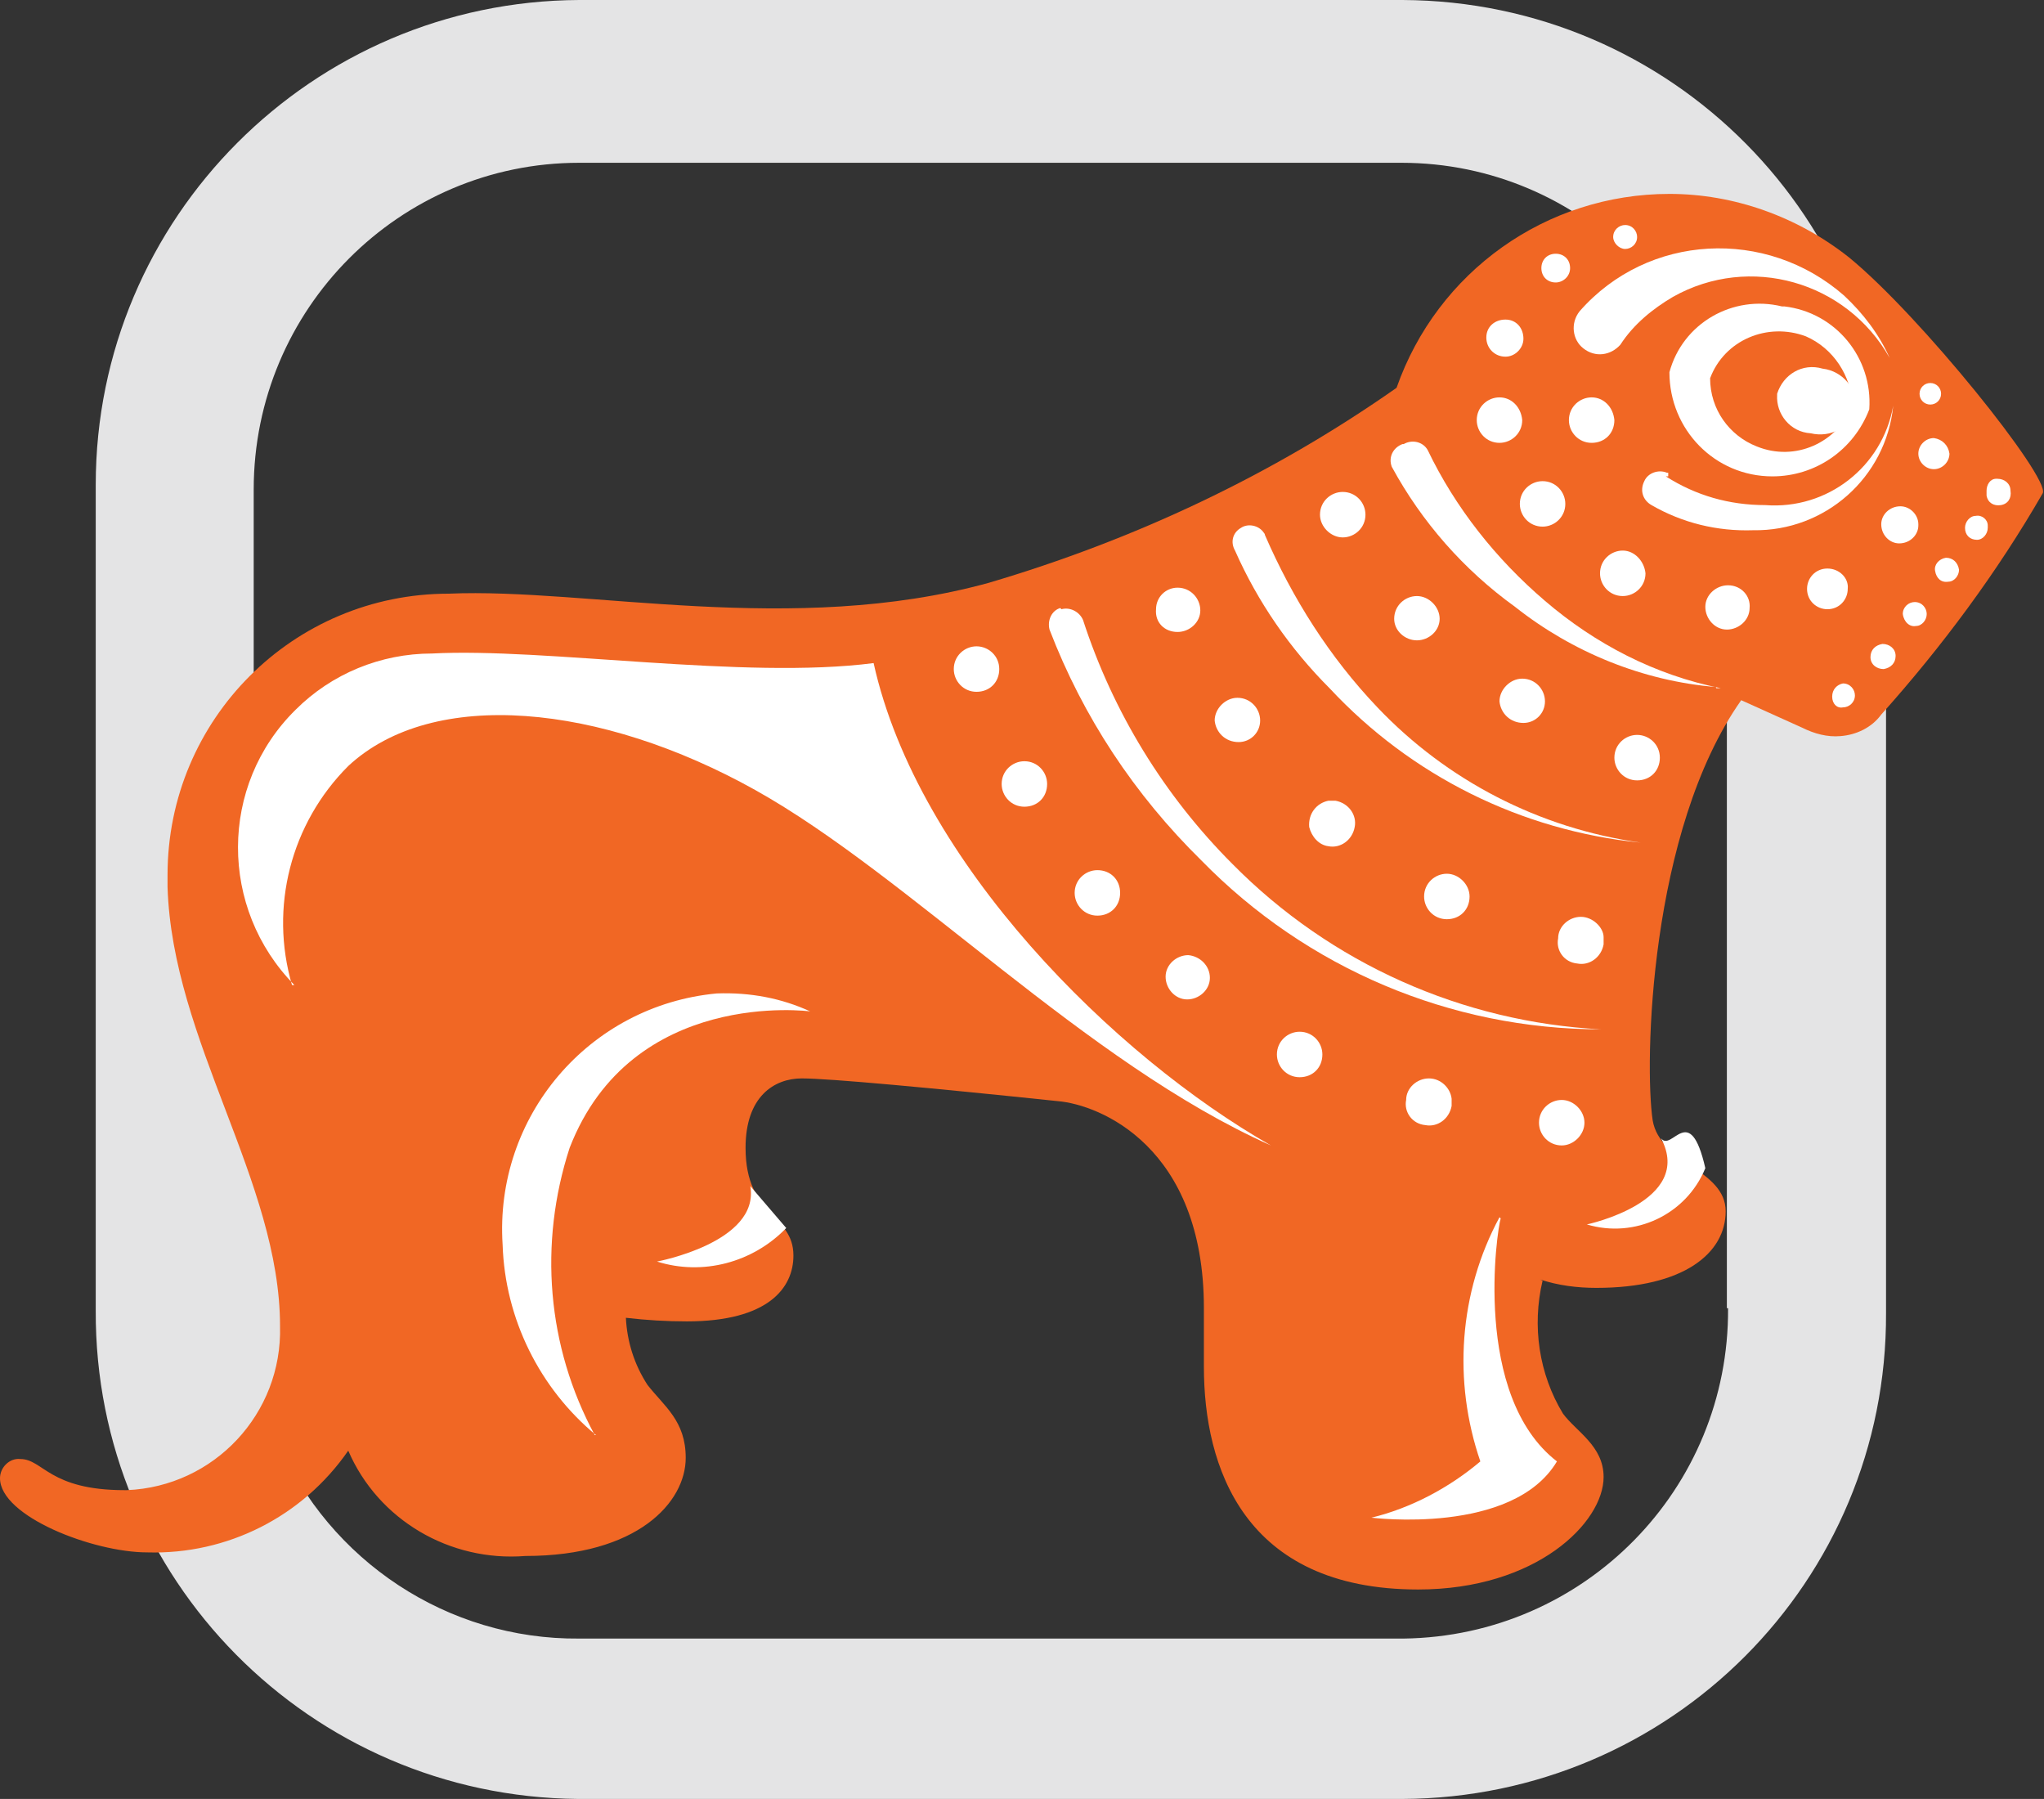 <?xml version="1.0" encoding="UTF-8"?>
<!-- Generator: Adobe Illustrator 27.9.0, SVG Export Plug-In . SVG Version: 6.00 Build 0)  -->
<svg xmlns="http://www.w3.org/2000/svg" xmlns:xlink="http://www.w3.org/1999/xlink" version="1.1" id="Layer_1" x="0px" y="0px" viewBox="0 0 17.08 15.03" style="enable-background:new 0 0 17.08 15.03;" xml:space="preserve">
<rect x="0" y="0" width="17.08" height="15.03" fill="#333333" stroke="none"/>
<style type="text/css">
	.st0{fill:#E4E4E5;}
	.st1{fill:#F16724;}
	.st2{fill:#FFFFFF;}
	.st3{fill-rule:evenodd;clip-rule:evenodd;fill:#FFFFFF;}
</style>
<g>
	<g>
		<path class="st0" d="M11.72,0H4.84C2.61,0.01,0.8,1.82,0.8,4.05v6.9c-0.01,2.24,1.79,4.06,4.03,4.08c0,0,0.01,0,0.01,0h6.88    c2.24-0.01,4.05-1.82,4.04-4.06v-6.9C15.77,1.83,13.97,0.01,11.72,0C11.72,0,11.72,0,11.72,0 M14.44,10.93    c0.01,1.51-1.2,2.74-2.71,2.76c0,0-0.01,0-0.01,0H4.84c-1.1,0.01-2.09-0.65-2.52-1.65l0.24-0.21l0.5-1.41L2.12,8.79v-4.7    c0-1.51,1.22-2.73,2.72-2.73h6.87c1.51,0,2.73,1.23,2.72,2.73V10.93z"></path>
		<path class="st1" d="M12.87,10.69c0.15,0.05,0.31,0.07,0.47,0.07c0.73,0,1.08-0.29,1.08-0.64c0-0.35-0.55-0.4-0.61-0.76    c-0.07-0.47-0.03-2.42,0.74-3.51l0.51,0.23c0.1,0.05,0.21,0.08,0.32,0.07c0.13-0.01,0.26-0.07,0.34-0.18    c0.51-0.57,0.97-1.19,1.35-1.85c0.06-0.13-1.02-1.48-1.62-1.97c-0.43-0.34-0.96-0.53-1.5-0.53c-1.03,0-1.94,0.65-2.28,1.62    c-1.04,0.73-2.19,1.27-3.41,1.63C6.62,5.32,4.91,4.91,3.75,4.96c-1.3,0-2.35,1.05-2.35,2.35c0,0.03,0,0.06,0,0.1    c0.04,1.29,0.94,2.46,0.94,3.67c0.02,0.73-0.55,1.34-1.28,1.37c-0.01,0-0.02,0-0.02,0c-0.63,0-0.68-0.26-0.87-0.26    C0.08,12.18,0,12.26,0,12.35c0,0.32,0.78,0.62,1.23,0.62c0.67,0.02,1.3-0.3,1.68-0.85c0.25,0.58,0.85,0.93,1.48,0.88    c0.94,0,1.34-0.45,1.34-0.82c0-0.31-0.18-0.43-0.32-0.61c-0.11-0.17-0.17-0.36-0.18-0.56c0.17,0.02,0.34,0.03,0.51,0.03    c0.68,0,0.89-0.28,0.89-0.55c0-0.35-0.4-0.32-0.4-0.9c0-0.43,0.24-0.58,0.47-0.58c0.23,0,1.09,0.08,2.14,0.19    c0.35,0.03,1.22,0.38,1.22,1.73v0.49c0,0.83,0.33,1.86,1.79,1.86c0.99,0,1.55-0.56,1.55-0.94c0-0.26-0.23-0.38-0.34-0.53    c-0.2-0.33-0.26-0.73-0.17-1.11L12.87,10.69z"></path>
		<path class="st2" d="M15.27,4.75c-0.1,0-0.17,0.08-0.17,0.17c0,0.1,0.08,0.17,0.17,0.17c0.1,0,0.17-0.08,0.17-0.17c0,0,0,0,0,0    C15.45,4.83,15.37,4.75,15.27,4.75"></path>
		<path class="st2" d="M15.88,4.23c-0.09,0-0.16,0.07-0.16,0.15c0,0.09,0.07,0.16,0.15,0.16c0.09,0,0.16-0.07,0.16-0.15    c0,0,0-0.01,0-0.01C16.03,4.3,15.96,4.23,15.88,4.23"></path>
		<path class="st2" d="M16.16,3.66c-0.07,0-0.13,0.06-0.13,0.13c0,0.07,0.06,0.13,0.13,0.13c0.07,0,0.13-0.06,0.13-0.13    C16.28,3.72,16.23,3.67,16.16,3.66"></path>
		<path class="st2" d="M11.22,4.49c0.1,0,0.19-0.08,0.19-0.19c0-0.1-0.08-0.19-0.19-0.19c-0.1,0-0.19,0.08-0.19,0.19    C11.03,4.4,11.12,4.49,11.22,4.49"></path>
		<path class="st2" d="M11.94,9.01c-0.1,0-0.19,0.08-0.19,0.18c0,0,0,0,0,0c-0.02,0.1,0.05,0.2,0.16,0.21    c0.1,0.02,0.2-0.05,0.22-0.16c0-0.02,0-0.04,0-0.06C12.12,9.09,12.04,9.01,11.94,9.01"></path>
		<path class="st2" d="M13.05,9.19c-0.1,0-0.19,0.08-0.19,0.19c0,0.1,0.08,0.19,0.19,0.19h0c0.1,0,0.19-0.09,0.19-0.19    C13.24,9.28,13.15,9.19,13.05,9.19"></path>
		<path class="st2" d="M12.09,7.3c-0.1,0-0.19,0.08-0.19,0.19c0,0.1,0.08,0.19,0.19,0.19s0.19-0.08,0.19-0.19    C12.28,7.39,12.19,7.3,12.09,7.3"></path>
		<path class="st2" d="M12.73,6.04c0.1,0,0.18-0.08,0.18-0.18c0,0,0,0,0,0c0-0.1-0.08-0.19-0.19-0.19c-0.1,0-0.19,0.09-0.19,0.19    C12.54,5.96,12.62,6.04,12.73,6.04C12.73,6.04,12.73,6.04,12.73,6.04"></path>
		<path class="st2" d="M9.84,5.28c0.1,0,0.19-0.08,0.19-0.18c0,0,0,0,0,0c0-0.1-0.08-0.19-0.19-0.19c-0.1,0-0.18,0.08-0.18,0.18    c0,0,0,0,0,0C9.65,5.2,9.73,5.28,9.84,5.28C9.83,5.28,9.84,5.28,9.84,5.28"></path>
		<path class="st2" d="M10.86,8.62c-0.1,0-0.19,0.08-0.19,0.19c0,0.1,0.08,0.19,0.19,0.19s0.19-0.08,0.19-0.19    C11.05,8.71,10.97,8.62,10.86,8.62"></path>
		<path class="st2" d="M10.35,6.2c0.1,0,0.18-0.08,0.18-0.18c0,0,0,0,0,0c0-0.1-0.08-0.19-0.19-0.19c-0.1,0-0.19,0.09-0.19,0.19    C10.16,6.12,10.24,6.2,10.35,6.2C10.35,6.2,10.35,6.2,10.35,6.2"></path>
		<path class="st2" d="M9.17,7.27c-0.1,0-0.19,0.08-0.19,0.19c0,0.1,0.08,0.19,0.19,0.19s0.19-0.08,0.19-0.19    C9.36,7.35,9.28,7.27,9.17,7.27"></path>
		<path class="st2" d="M11.1,7.07c0.1,0.02,0.2-0.05,0.22-0.16c0.02-0.1-0.05-0.2-0.16-0.22c-0.02,0-0.04,0-0.06,0    c-0.1,0.02-0.17,0.11-0.16,0.22C10.96,6.99,11.02,7.06,11.1,7.07"></path>
		<path class="st2" d="M8.16,5.4c-0.1,0-0.19,0.08-0.19,0.19c0,0.1,0.08,0.19,0.19,0.19s0.19-0.08,0.19-0.19    C8.35,5.48,8.26,5.4,8.16,5.4"></path>
		<path class="st2" d="M8.56,6.36c-0.1,0-0.19,0.08-0.19,0.19c0,0.1,0.08,0.19,0.19,0.19s0.19-0.08,0.19-0.19    C8.75,6.45,8.67,6.36,8.56,6.36"></path>
		<path class="st2" d="M9.93,7.98c-0.1,0-0.19,0.08-0.19,0.18c0,0.1,0.08,0.19,0.18,0.19c0.1,0,0.19-0.08,0.19-0.18c0,0,0,0,0,0    C10.11,8.07,10.03,7.99,9.93,7.98"></path>
		<path class="st2" d="M11.84,5.35c0.1,0,0.19-0.08,0.19-0.18c0,0,0,0,0,0c0-0.1-0.09-0.19-0.19-0.19c-0.1,0-0.19,0.08-0.19,0.19    C11.65,5.27,11.74,5.35,11.84,5.35C11.84,5.35,11.84,5.35,11.84,5.35"></path>
		<path class="st2" d="M13.21,7.66c-0.1,0-0.19,0.08-0.19,0.18c0,0,0,0,0,0c-0.02,0.1,0.05,0.2,0.16,0.21    c0.1,0.02,0.2-0.05,0.22-0.16c0-0.02,0-0.04,0-0.06C13.4,7.75,13.31,7.66,13.21,7.66"></path>
		<path class="st2" d="M13.68,6.14c-0.1,0-0.19,0.08-0.19,0.19c0,0.1,0.08,0.19,0.19,0.19s0.19-0.08,0.19-0.19    C13.87,6.22,13.78,6.14,13.68,6.14"></path>
		<path class="st2" d="M13.56,4.6c-0.1,0-0.19,0.08-0.19,0.19c0,0.1,0.08,0.19,0.19,0.19c0.1,0,0.19-0.08,0.19-0.19    C13.74,4.69,13.66,4.6,13.56,4.6"></path>
		<path class="st2" d="M14.44,4.89c-0.1,0-0.19,0.08-0.19,0.18c0,0.1,0.08,0.19,0.18,0.19c0.1,0,0.19-0.08,0.19-0.18c0,0,0,0,0,0    C14.63,4.98,14.55,4.89,14.44,4.89"></path>
		<path class="st2" d="M12.89,4.02c-0.1,0-0.19,0.08-0.19,0.19c0,0.1,0.08,0.19,0.19,0.19c0.1,0,0.19-0.08,0.19-0.19    C13.08,4.11,13,4.02,12.89,4.02"></path>
		<path class="st2" d="M12.53,3.32c-0.1,0-0.19,0.08-0.19,0.19c0,0.1,0.08,0.19,0.19,0.19c0.1,0,0.19-0.08,0.19-0.19    C12.71,3.4,12.63,3.32,12.53,3.32"></path>
		<path class="st2" d="M13.3,3.32c-0.1,0-0.19,0.08-0.19,0.19c0,0.1,0.08,0.19,0.19,0.19s0.19-0.08,0.19-0.19    C13.48,3.4,13.4,3.32,13.3,3.32"></path>
		<path class="st2" d="M12.42,2.82c0-0.09,0.07-0.15,0.16-0.15c0.09,0,0.15,0.07,0.15,0.16c0,0.08-0.07,0.15-0.15,0.15    C12.49,2.98,12.42,2.91,12.42,2.82C12.42,2.82,12.42,2.82,12.42,2.82"></path>
		<path class="st2" d="M12.88,2.24c0-0.07,0.05-0.12,0.12-0.12c0.07,0,0.12,0.05,0.12,0.12S13.06,2.36,13,2.36    C12.93,2.36,12.88,2.31,12.88,2.24"></path>
		<path class="st2" d="M13.48,1.98c0-0.06,0.05-0.1,0.1-0.1c0.06,0,0.1,0.05,0.1,0.1c0,0.06-0.05,0.1-0.1,0.1    C13.53,2.08,13.48,2.03,13.48,1.98"></path>
		<path class="st2" d="M16.04,3.29c0-0.05,0.04-0.09,0.09-0.09c0.05,0,0.09,0.04,0.09,0.09s-0.04,0.09-0.09,0.09    C16.08,3.38,16.04,3.34,16.04,3.29"></path>
		<path class="st2" d="M15.9,5.13c0-0.06,0.05-0.1,0.1-0.1c0.06,0,0.1,0.05,0.1,0.1v0c0,0.05-0.04,0.1-0.09,0.1c0,0,0,0,0,0    C15.96,5.24,15.91,5.2,15.9,5.13L15.9,5.13z"></path>
		<path class="st2" d="M16.17,4.77c-0.01-0.05,0.03-0.1,0.09-0.11c0,0,0,0,0,0c0.06,0,0.1,0.04,0.11,0.1c0,0.05-0.04,0.1-0.09,0.1    c0,0,0,0,0,0C16.22,4.87,16.18,4.83,16.17,4.77C16.17,4.78,16.17,4.77,16.17,4.77"></path>
		<path class="st2" d="M15.63,5.49c0-0.06,0.04-0.1,0.1-0.11c0.06,0,0.11,0.04,0.11,0.1c0,0.06-0.04,0.1-0.1,0.11    C15.68,5.59,15.63,5.55,15.63,5.49"></path>
		<path class="st2" d="M15.31,5.82c0-0.06,0.04-0.1,0.09-0.11c0.06,0,0.1,0.05,0.1,0.1c0,0.06-0.05,0.1-0.1,0.1h0    C15.35,5.92,15.31,5.88,15.31,5.82C15.3,5.83,15.3,5.83,15.31,5.82L15.31,5.82z"></path>
		<path class="st2" d="M16.42,4.41c0-0.05,0.04-0.1,0.09-0.1c0,0,0,0,0,0c0.05-0.01,0.1,0.03,0.1,0.08c0,0.01,0,0.01,0,0.02    c0,0.05-0.04,0.1-0.09,0.1c0,0,0,0,0,0C16.46,4.51,16.42,4.47,16.42,4.41C16.42,4.41,16.42,4.41,16.42,4.41"></path>
		<path class="st2" d="M16.6,4.1c0-0.05,0.03-0.1,0.08-0.1c0,0,0.01,0,0.01,0c0.06,0,0.11,0.04,0.11,0.1    c0.01,0.06-0.02,0.11-0.08,0.12c-0.06,0.01-0.11-0.02-0.12-0.08C16.6,4.12,16.6,4.1,16.6,4.1L16.6,4.1z"></path>
		<path class="st2" d="M4.97,11.99c-0.4-0.74-0.47-1.6-0.21-2.4c0.52-1.34,2.01-1.14,2.01-1.14C6.53,8.34,6.27,8.29,5.99,8.3    C4.92,8.4,4.13,9.33,4.2,10.4c0.02,0.62,0.31,1.2,0.78,1.59H4.97z"></path>
		<path class="st2" d="M2.46,8.23c-0.63-0.64-0.63-1.67,0.01-2.3c0.3-0.3,0.71-0.47,1.14-0.47c0.94-0.05,2.61,0.22,3.69,0.08    c0.37,1.67,2.02,3.29,3.32,4.03C9.07,8.88,7.6,7.32,6.31,6.6c-1.29-0.72-2.69-0.86-3.4-0.2C2.43,6.88,2.25,7.58,2.44,8.23H2.46z"></path>
		<path class="st2" d="M6.27,9.91c0.08,0.47-0.78,0.63-0.78,0.63c0.38,0.12,0.8,0.01,1.08-0.28L6.27,9.91z"></path>
		<path class="st2" d="M12.53,10.17L12.53,10.17c-0.34,0.63-0.39,1.37-0.16,2.04c-0.26,0.22-0.58,0.39-0.91,0.47    c0,0,1.18,0.15,1.55-0.47c-0.71-0.55-0.5-1.94-0.47-2.03L12.53,10.17z"></path>
		<path class="st2" d="M14.89,2.56c-0.41-0.1-0.83,0.14-0.94,0.55c0,0.48,0.38,0.87,0.86,0.87c0.36,0,0.68-0.22,0.81-0.56    c0.03-0.43-0.28-0.81-0.71-0.86H14.89z M15.48,3.39C15.35,3.7,15,3.86,14.68,3.73c-0.23-0.09-0.39-0.31-0.39-0.57    c0.12-0.32,0.48-0.47,0.8-0.35C15.32,2.91,15.47,3.14,15.48,3.39"></path>
		<path class="st2" d="M14.85,3.29c0.05-0.16,0.21-0.26,0.38-0.21c0.17,0.02,0.29,0.17,0.28,0.33c-0.05,0.16-0.21,0.25-0.38,0.21    c-0.17-0.01-0.29-0.16-0.28-0.32C14.85,3.3,14.85,3.29,14.85,3.29"></path>
		<path class="st2" d="M13.88,9.51L13.88,9.51c0.28,0.53-0.62,0.72-0.62,0.72c0.4,0.12,0.83-0.08,0.99-0.47    C14.12,9.19,13.97,9.63,13.88,9.51"></path>
		<path class="st2" d="M15.79,2.99c-0.36-0.64-1.17-0.87-1.81-0.51c-0.17,0.1-0.33,0.23-0.44,0.4c-0.08,0.09-0.21,0.11-0.31,0.03    c-0.09-0.07-0.11-0.21-0.03-0.31c0.57-0.65,1.56-0.7,2.21-0.13C15.57,2.62,15.7,2.79,15.79,2.99"></path>
		<path class="st2" d="M14.34,5.74c-0.61-0.05-1.2-0.29-1.68-0.67c-0.43-0.31-0.78-0.71-1.03-1.17c-0.03-0.08,0.01-0.16,0.09-0.19    c0,0,0.01,0,0.01,0c0.07-0.04,0.16-0.02,0.2,0.05c0.23,0.48,0.57,0.91,0.98,1.26c0.42,0.36,0.92,0.62,1.47,0.73H14.34z"></path>
		<path class="st2" d="M13.71,7.04c-1-0.1-1.92-0.56-2.6-1.29c-0.33-0.33-0.6-0.72-0.79-1.15c-0.04-0.07-0.02-0.15,0.05-0.19h0    c0.06-0.04,0.15-0.02,0.19,0.04c0,0,0.01,0.01,0.01,0.02c0.23,0.53,0.54,1.02,0.94,1.44C12.09,6.52,12.86,6.92,13.71,7.04"></path>
		<path class="st2" d="M8.87,5.09c0.07-0.02,0.15,0.02,0.18,0.09c0.25,0.77,0.68,1.47,1.25,2.04c0.82,0.83,1.92,1.32,3.08,1.38    c-1.26,0-2.46-0.51-3.34-1.41c-0.56-0.55-0.99-1.2-1.27-1.93C8.75,5.18,8.79,5.1,8.86,5.08L8.87,5.09z"></path>
		<path class="st2" d="M13.92,3.98c0.25,0.16,0.53,0.24,0.83,0.24c0.52,0.04,0.98-0.32,1.07-0.83c-0.06,0.6-0.57,1.05-1.17,1.04    c-0.3,0.01-0.59-0.06-0.85-0.21c-0.07-0.04-0.1-0.12-0.06-0.2c0.03-0.07,0.12-0.1,0.19-0.07c0,0,0,0,0.01,0V3.98z"></path>
	</g>
</g>
</svg>
